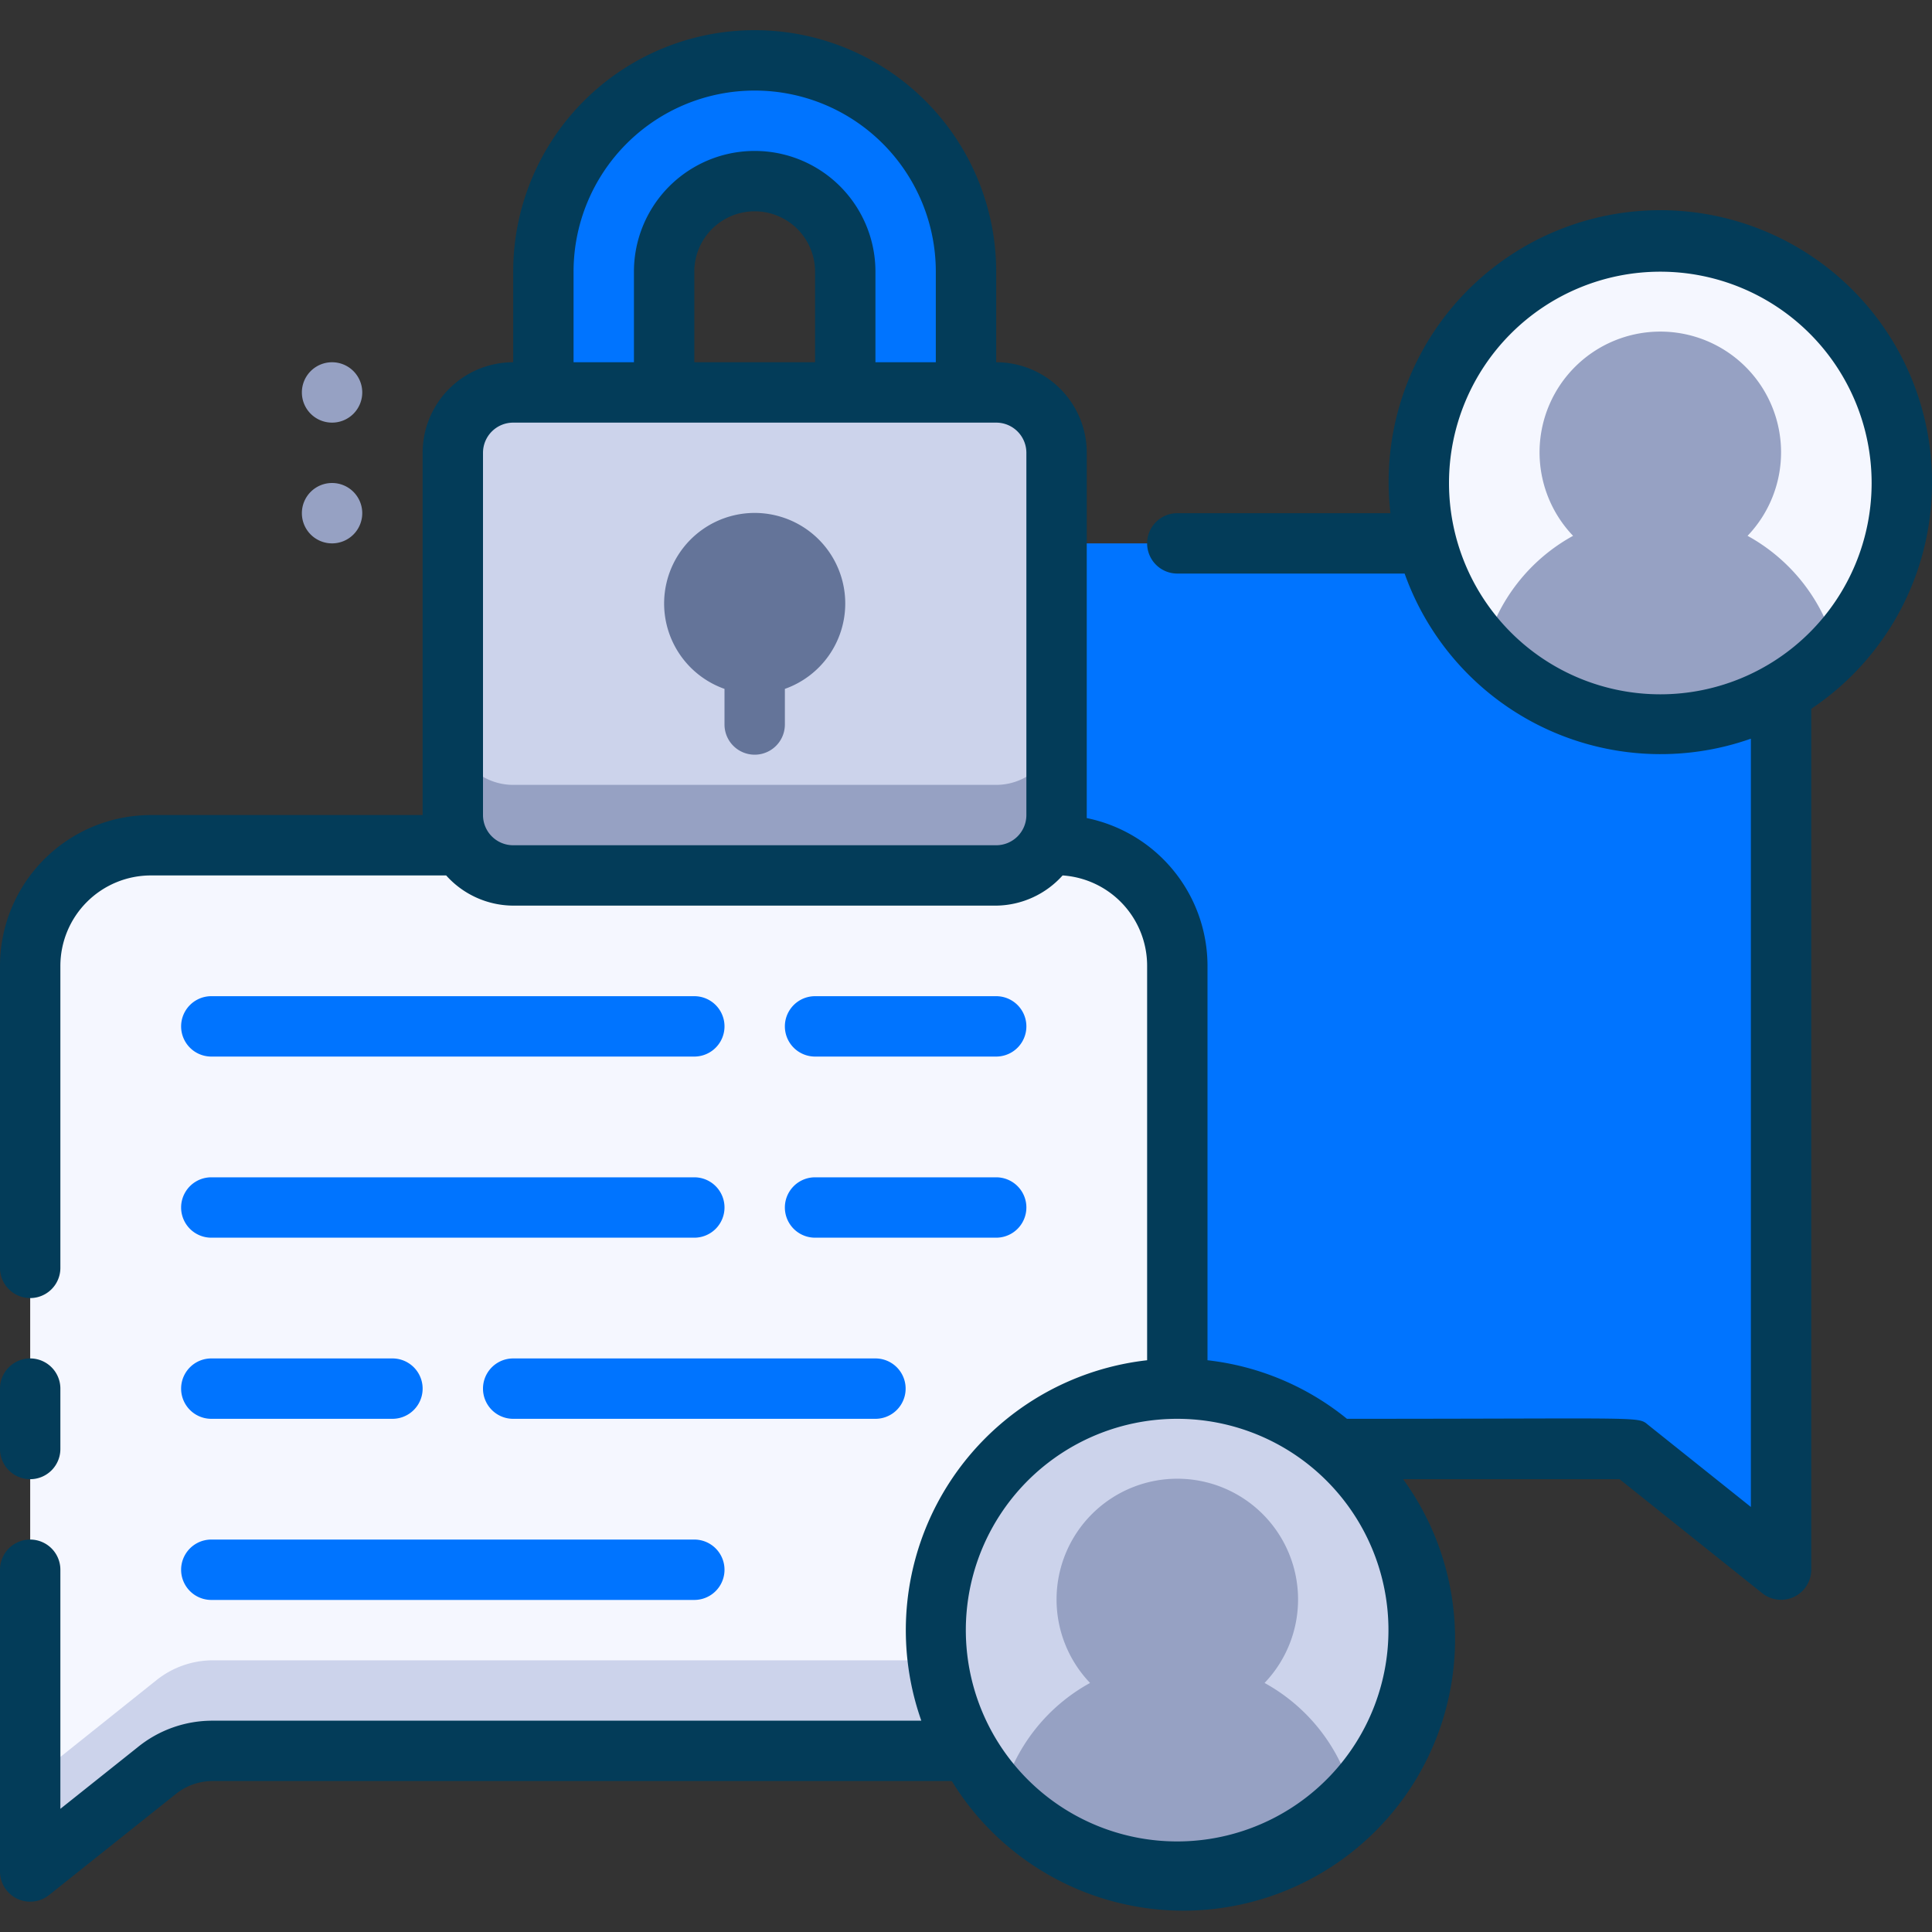 <?xml version="1.0" encoding="UTF-8"?> <svg xmlns="http://www.w3.org/2000/svg" height="512" viewBox="0 0 64 64" width="512"><rect x="0" y="0" width="64" height="64" fill="#333333" stroke="none"/><g id="_3._Chat_Padlock" data-name="3. Chat Padlock"><path d="m21 18v30h33l5 4v-34z" fill="#0074ff"></path><path d="m5 28a4 4 0 0 0 -4 4v30l4.18-3.34a3 3 0 0 1 1.87-.66h27.95a4 4 0 0 0 4-4v-22a4 4 0 0 0 -4-4z" fill="#f5f7ff"></path><path d="m35 55h-27.95a3 3 0 0 0 -1.87.66l-4.18 3.34v3l4.18-3.34a3 3 0 0 1 1.87-.66h27.95a4 4 0 0 0 4-4v-3a4 4 0 0 1 -4 4z" fill="#ccd3eb"></path><circle cx="55" cy="16" fill="#f5f7ff" r="8"></circle><path d="m57.89 17.75a4 4 0 1 0 -5.78 0 6 6 0 0 0 -2.92 3.75 8 8 0 0 0 11.62 0 6 6 0 0 0 -2.92-3.75z" fill="#96a1c3"></path><circle cx="39" cy="54" fill="#ccd3eb" r="8"></circle><path d="m41.89 55.75a4 4 0 1 0 -5.78 0 6 6 0 0 0 -2.92 3.75 8 8 0 0 0 11.62 0 6 6 0 0 0 -2.92-3.75z" fill="#96a1c3"></path><path d="m32 9v4h-4v-4a3 3 0 0 0 -6 0v4h-4v-4a7 7 0 0 1 14 0z" fill="#0074ff"></path><rect fill="#ccd3eb" height="16" rx="2" width="20" x="15" y="13"></rect><path d="m33 26h-16a2 2 0 0 1 -2-2v3a2 2 0 0 0 2 2h16a2 2 0 0 0 2-2v-3a2 2 0 0 1 -2 2z" fill="#96a1c3"></path><path d="m1 49a1 1 0 0 0 1-1v-2a1 1 0 0 0 -2 0v2a1 1 0 0 0 1 1z" fill="#033c59"></path><path d="m64 16a9 9 0 1 0 -17.94 1h-7.06a1 1 0 0 0 0 2h7.53a9 9 0 0 0 11.47 5.47v25.45l-3.38-2.7c-.39-.31.13-.22-10-.22a8.9 8.9 0 0 0 -4.62-1.94v-13.06a5 5 0 0 0 -4-4.9c0-.46 0 1.19 0-12.1a3 3 0 0 0 -3-3v-3a8 8 0 0 0 -16 0v3a3 3 0 0 0 -3 3v12h-9a5 5 0 0 0 -5 5v10a1 1 0 0 0 2 0v-10a3 3 0 0 1 3-3h9.78a3 3 0 0 0 2.22 1h16a3 3 0 0 0 2.2-1 3 3 0 0 1 2.8 3v13.06a9 9 0 0 0 -7.48 11.94h-23.47a3.92 3.92 0 0 0 -2.49.88l-2.56 2.04v-7.92a1 1 0 0 0 -2 0v10a1 1 0 0 0 1.62.78l4.19-3.34a1.94 1.94 0 0 1 1.24-.44h24.48a9 9 0 1 0 14.95-10h7.17l4.73 3.78a1 1 0 0 0 1.62-.78v-28.52a9 9 0 0 0 4-7.48zm-45-7a6 6 0 0 1 12 0v3h-2v-3a4 4 0 0 0 -8 0v3h-2zm4 3v-3a2 2 0 0 1 4 0v3zm10 16h-16a1 1 0 0 1 -1-1v-12a1 1 0 0 1 1-1h16a1 1 0 0 1 1 1v12a1 1 0 0 1 -1 1zm11.08 30.81a7 7 0 1 1 -5.08-11.81 7 7 0 0 1 5.08 11.81zm3.92-42.81a7 7 0 1 1 7 7 7 7 0 0 1 -7-7z" fill="#033c59"></path><path d="m28 20a3 3 0 0 1 -2 2.82v1.18a1 1 0 0 1 -2 0v-1.18a3 3 0 1 1 4-2.82z" fill="#647499"></path><g fill="#0074ff"><path d="m7 35h16a1 1 0 0 0 0-2h-16a1 1 0 0 0 0 2z"></path><path d="m27 35h6a1 1 0 0 0 0-2h-6a1 1 0 0 0 0 2z"></path><path d="m7 41h16a1 1 0 0 0 0-2h-16a1 1 0 0 0 0 2z"></path><path d="m33 39h-6a1 1 0 0 0 0 2h6a1 1 0 0 0 0-2z"></path><path d="m29 45h-12a1 1 0 0 0 0 2h12a1 1 0 0 0 0-2z"></path><path d="m7 47h6a1 1 0 0 0 0-2h-6a1 1 0 0 0 0 2z"></path><path d="m23 51h-16a1 1 0 0 0 0 2h16a1 1 0 0 0 0-2z"></path></g><path d="m11 14a1 1 0 1 0 -1-1 1 1 0 0 0 1 1z" fill="#96a1c3"></path><path d="m11 16a1 1 0 1 0 1 1 1 1 0 0 0 -1-1z" fill="#96a1c3"></path></g></svg> 